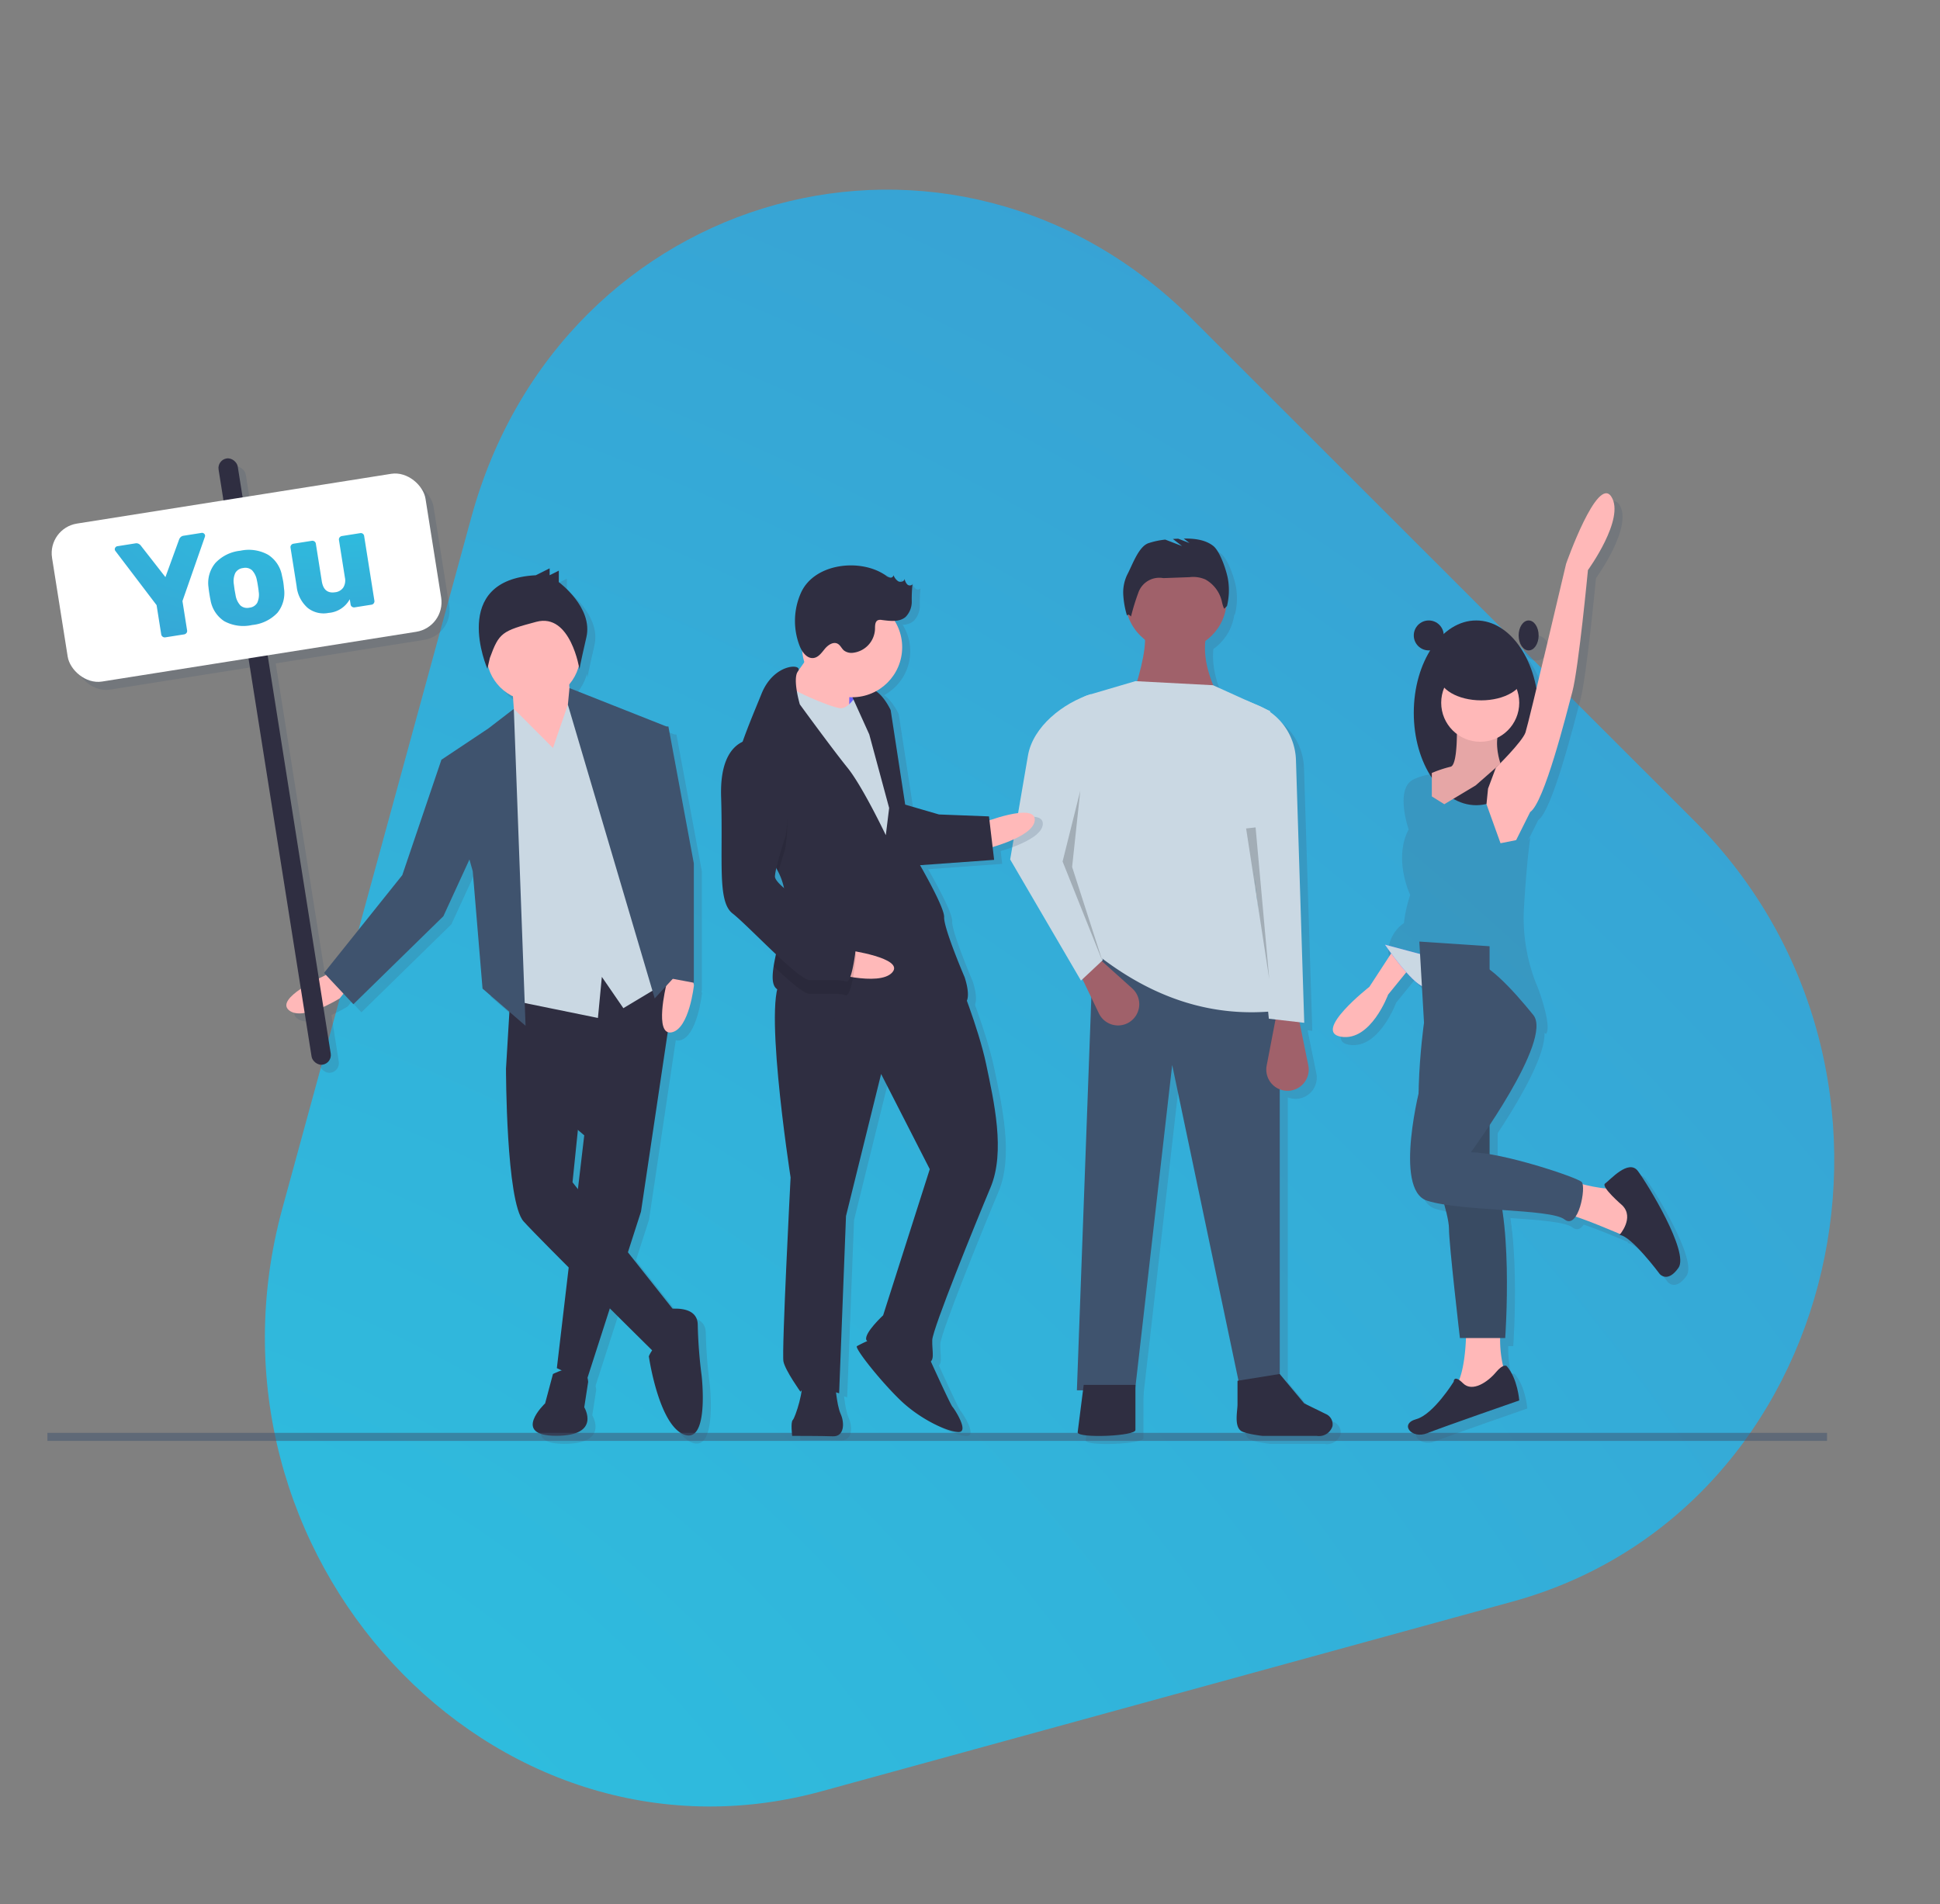 <svg xmlns="http://www.w3.org/2000/svg" xmlns:xlink="http://www.w3.org/1999/xlink" width="388.464" height="381.354" viewBox="0 0 388.464 381.354">
  <rect x="0" y="0" width="388.464" height="381.354" fill="#808080" stroke="none"/>
  <defs>
    <radialGradient id="radial-gradient" cx="-0.177" cy="1.031" r="1.572" gradientTransform="matrix(0.794, -0.608, -0.793, -1.035, 0.781, 1.991)" gradientUnits="objectBoundingBox">
      <stop offset="0" stop-color="#2bc5e1"/>
      <stop offset="1" stop-color="#3b9ad1"/>
    </radialGradient>
    <radialGradient id="radial-gradient-2" cx="1.184" cy="-0.316" r="2.484" gradientTransform="matrix(-0.459, 0.888, -0.809, -0.418, 1.472, -1.5)" xlink:href="#radial-gradient"/>
  </defs>
  <g id="Team" transform="translate(-807.906 -144.74)">
    <path id="Path_11932" data-name="Path 11932" d="M85.711,44.695c34.59-59.2,115.784-59.685,149.736-.9L306.467,166.75c35.556,61.559-6.982,141.22-75.631,141.634l-143.371.864c-68.649.414-110.329-78.74-74.106-140.731Z" transform="matrix(0.966, -0.259, 0.259, 0.966, 807.906, 227.382)" fill="url(#radial-gradient)"/>
    <g id="Group_2098" data-name="Group 2098" transform="translate(-14142.666 -2664.771)">
      <g id="Group_2090" data-name="Group 2090" transform="translate(14961.664 2902.632)" opacity="0.2">
        <path id="Path_10269" data-name="Path 10269" d="M267.9,565.16l-2.351,1.175s-9.4,4.31-6.66,6.66,10.186-2.351,10.186-2.351l1.567-1.959Z" transform="translate(-210.537 -462.205)" fill="#3f536e"/>
        <path id="Path_10270" data-name="Path 10270" d="M191.269,359.1,184,407.874l-10.971,34.085-5.876-2.742,5.485-46.623-15.671-13.321,1.176-19.589Z" transform="translate(-65.132 -256.729)" fill="#3f536e"/>
        <path id="Path_10271" data-name="Path 10271" d="M322.484,662.941s6.66-3.526,7.052,1.567l-.784,5.093s3.463,5.715-5.62,5.715-2.215-6.5-2.215-6.5Z" transform="translate(-221.244 -479.277)" fill="#3f536e"/>
        <path id="Path_10272" data-name="Path 10272" d="M316.911,583.72l-5.093,4.31s0,26.642,3.526,30.56,25.793,25.859,26.577,26.643,4.375-9.8,4.178-7.99l-20.96-26.489,1.567-15.28Z" transform="translate(-219.981 -465.486)" fill="#3f536e"/>
        <path id="Path_10273" data-name="Path 10273" d="M350.085,645.081s6.269-1.175,6.269,3.134a94.863,94.863,0,0,0,.784,10.187s1.567,13.712-3.526,11.754-7.052-15.672-7.052-15.672a5.835,5.835,0,0,1,2.351-2.742C350.477,650.957,350.085,645.081,350.085,645.081Z" transform="translate(-226.121 -474.364)" fill="#3f536e"/>
        <path id="Path_10274" data-name="Path 10274" d="M169.759,288.424l1.176,14.5-3.134,5.485-8.619-8.228-.784-10.97Z" transform="translate(-65.384 -244.238)" fill="#3f536e"/>
        <circle id="Ellipse_634" data-name="Ellipse 634" cx="9.403" cy="9.403" r="9.403" transform="translate(87.92 30.081)" fill="#3f536e"/>
        <path id="Path_10275" data-name="Path 10275" d="M165.868,303.118l3.918-11.362,7.052,7.836,12.929,49.757-9.8,5.877-4.309-6.269-.784,8.228-19.2-3.918-1.567-52.5,3.915-5.515Z" transform="translate(-64.627 -244.827)" fill="#3f536e"/>
        <path id="Path_10276" data-name="Path 10276" d="M158.111,359.509l-2.35-63.47-5.093,3.918-9.4,6.268,6.269,22.332,1.959,23.507Z" transform="translate(-62.356 -245.584)" fill="#3f536e"/>
        <path id="Path_10277" data-name="Path 10277" d="M138.96,308.8l-2.743-.392-7.836,23.115-15.671,19.59,5.877,6.268,18.022-17.631,6.661-14.5Z" transform="translate(-57.309 -247.771)" fill="#3f536e"/>
        <path id="Path_10278" data-name="Path 10278" d="M351.126,565.595l-.535,2.573s-2.446,10.05,1.1,9.355,4.469-9.451,4.469-9.451l-.566-2.444Z" transform="translate(-226.688 -462.282)" fill="#3f536e"/>
        <path id="Path_10279" data-name="Path 10279" d="M172.338,290.983l19.418,7.688-2.35,23.507,4.7,25.858-4.7,5.093-17.384-58.816Z" transform="translate(-67.792 -244.69)" fill="#3f536e"/>
        <path id="Path_10280" data-name="Path 10280" d="M316.626,468.585l2.76-1.38v1.38l1.84-.92v2.3s6.9,5.06,5.52,11.04-1.38,6.44-1.38,6.44-1.745-11.373-8.645-9.533-7.455,2.172-9.3,7.232l-.5,2.171S299.146,469.5,316.626,468.585Z" transform="translate(-218.811 -444.892)" fill="#3f536e"/>
        <path id="Path_10281" data-name="Path 10281" d="M191.989,300.322h3.134l5.094,27.425v23.9l-6.268-1.176-5.093-36.044Z" transform="translate(-70.767 -246.341)" fill="#3f536e"/>
        <rect id="Rectangle_3166" data-name="Rectangle 3166" width="3.883" height="122.921" rx="1.941" transform="translate(33.982 0.607) rotate(-9)" fill="#3f536e"/>
        <rect id="Rectangle_3173" data-name="Rectangle 3173" width="75.713" height="32.033" rx="6" transform="translate(0 14.286) rotate(-9)" fill="#3f536e"/>
        <path id="Path_11934" data-name="Path 11934" d="M8.344,22.55a.826.826,0,0,1-.805-.805V14.883L.1,1.031A.676.676,0,0,1,0,.677.647.647,0,0,1,.209.209.647.647,0,0,1,.677,0H4.929A1.171,1.171,0,0,1,5.67.226a1.444,1.444,0,0,1,.419.483l4.478,8.086L15.044.709a1.444,1.444,0,0,1,.419-.483A1.171,1.171,0,0,1,16.2,0h4.252a.647.647,0,0,1,.467.209.647.647,0,0,1,.209.467.676.676,0,0,1-.1.354L13.595,14.883v6.862a.758.758,0,0,1-.242.58.84.84,0,0,1-.6.226Zm20.3.322a9.241,9.241,0,0,1-6.234-1.885,7.284,7.284,0,0,1-2.368-5.364q-.032-.419-.032-1.45t.032-1.45A7.214,7.214,0,0,1,22.47,7.393a9.183,9.183,0,0,1,6.169-1.917,9.183,9.183,0,0,1,6.169,1.917,7.214,7.214,0,0,1,2.432,5.332q.064.838.064,1.45t-.064,1.45a7.284,7.284,0,0,1-2.368,5.364A9.241,9.241,0,0,1,28.639,22.872Zm0-4.059a2.343,2.343,0,0,0,1.965-.821,4.5,4.5,0,0,0,.741-2.529q.032-.322.032-1.289t-.032-1.289a4.531,4.531,0,0,0-.741-2.513,2.323,2.323,0,0,0-1.965-.838,2.323,2.323,0,0,0-1.965.838,4.531,4.531,0,0,0-.741,2.513L25.9,14.174l.032,1.289a4.5,4.5,0,0,0,.741,2.529A2.343,2.343,0,0,0,28.639,18.813Zm17.879,4.059a5.908,5.908,0,0,1-4.574-1.9,7.683,7.683,0,0,1-1.74-5.38V6.6a.758.758,0,0,1,.242-.58.8.8,0,0,1,.564-.226h4.285a.84.84,0,0,1,.6.226.758.758,0,0,1,.242.58V15.4q0,3,2.674,3a2.6,2.6,0,0,0,2.013-.789,3.142,3.142,0,0,0,.725-2.207V6.6a.758.758,0,0,1,.242-.58.841.841,0,0,1,.6-.226h4.252a.772.772,0,0,1,.805.805V21.745a.8.8,0,0,1-.226.564.758.758,0,0,1-.58.242H52.7a.841.841,0,0,1-.6-.226.758.758,0,0,1-.242-.58V20.521Q50.19,22.872,46.518,22.872Z" transform="translate(8.456 16.154) rotate(-9)" fill="#3f536e"/>
      </g>
      <g id="Group_2103" data-name="Group 2103" transform="translate(14960.055 2901.021)">
        <path id="Path_10269-2" data-name="Path 10269" d="M267.9,565.16l-2.351,1.175s-9.4,4.31-6.66,6.66,10.186-2.351,10.186-2.351l1.567-1.959Z" transform="translate(-210.537 -462.205)" fill="#ffb8b8"/>
        <path id="Path_10270-2" data-name="Path 10270" d="M191.269,359.1,184,407.874l-10.971,34.085-5.876-2.742,5.485-46.623-15.671-13.321,1.176-19.589Z" transform="translate(-65.132 -256.729)" fill="#2f2e41"/>
        <path id="Path_10271-2" data-name="Path 10271" d="M322.484,662.941s6.66-3.526,7.052,1.567l-.784,5.093s3.463,5.715-5.62,5.715-2.215-6.5-2.215-6.5Z" transform="translate(-221.244 -479.277)" fill="#2f2e41"/>
        <path id="Path_10272-2" data-name="Path 10272" d="M316.911,583.72l-5.093,4.31s0,26.642,3.526,30.56,25.793,25.859,26.577,26.643,4.375-9.8,4.178-7.99l-20.96-26.489,1.567-15.28Z" transform="translate(-219.981 -465.486)" fill="#2f2e41"/>
        <path id="Path_10273-2" data-name="Path 10273" d="M350.085,645.081s6.269-1.175,6.269,3.134a94.863,94.863,0,0,0,.784,10.187s1.567,13.712-3.526,11.754-7.052-15.672-7.052-15.672a5.835,5.835,0,0,1,2.351-2.742C350.477,650.957,350.085,645.081,350.085,645.081Z" transform="translate(-226.121 -474.364)" fill="#2f2e41"/>
        <path id="Path_10274-2" data-name="Path 10274" d="M169.759,288.424l1.176,14.5-3.134,5.485-8.619-8.228-.784-10.97Z" transform="translate(-65.384 -244.238)" fill="#ffb8b8"/>
        <circle id="Ellipse_634-2" data-name="Ellipse 634" cx="9.403" cy="9.403" r="9.403" transform="translate(87.92 30.081)" fill="#ffb8b8"/>
        <path id="Path_10275-2" data-name="Path 10275" d="M165.868,303.118l3.918-11.362,7.052,7.836,12.929,49.757-9.8,5.877-4.309-6.269-.784,8.228-19.2-3.918-1.567-52.5,3.915-5.515Z" transform="translate(-64.627 -244.827)" fill="#cad8e3"/>
        <path id="Path_10276-2" data-name="Path 10276" d="M158.111,359.509l-2.35-63.47-5.093,3.918-9.4,6.268,6.269,22.332,1.959,23.507Z" transform="translate(-62.356 -245.584)" fill="#3f536e"/>
        <path id="Path_10277-2" data-name="Path 10277" d="M138.96,308.8l-2.743-.392-7.836,23.115-15.671,19.59,5.877,6.268,18.022-17.631,6.661-14.5Z" transform="translate(-57.309 -247.771)" fill="#3f536e"/>
        <path id="Path_10278-2" data-name="Path 10278" d="M351.126,565.595l-.535,2.573s-2.446,10.05,1.1,9.355,4.469-9.451,4.469-9.451l-.566-2.444Z" transform="translate(-226.688 -462.282)" fill="#ffb8b8"/>
        <path id="Path_10279-2" data-name="Path 10279" d="M172.338,290.983l19.418,7.688-2.35,23.507,4.7,25.858-4.7,5.093-17.384-58.816Z" transform="translate(-67.792 -244.69)" fill="#3f536e"/>
        <path id="Path_10280-2" data-name="Path 10280" d="M316.626,468.585l2.76-1.38v1.38l1.84-.92v2.3s6.9,5.06,5.52,11.04-1.38,6.44-1.38,6.44-1.745-11.373-8.645-9.533-7.455,2.172-9.3,7.232l-.5,2.171S299.146,469.5,316.626,468.585Z" transform="translate(-218.811 -444.892)" fill="#2f2e41"/>
        <path id="Path_10281-2" data-name="Path 10281" d="M191.989,300.322h3.134l5.094,27.425v23.9l-6.268-1.176-5.093-36.044Z" transform="translate(-70.767 -246.341)" fill="#3f536e"/>
        <rect id="Rectangle_3166-2" data-name="Rectangle 3166" width="3.883" height="122.921" rx="1.941" transform="translate(33.982 0.607) rotate(-9)" fill="#2f2e41"/>
        <rect id="Rectangle_3173-2" data-name="Rectangle 3173" width="75.713" height="32.033" rx="6" transform="translate(0 14.286) rotate(-9)" fill="#fff"/>
        <path id="Path_11934-2" data-name="Path 11934" d="M7.225,19.527a.715.715,0,0,1-.7-.7V12.888L.084.893A.585.585,0,0,1,0,.586a.56.56,0,0,1,.181-.4A.56.56,0,0,1,.586,0H4.268A1.014,1.014,0,0,1,4.91.2a1.25,1.25,0,0,1,.363.418l3.877,7,3.877-7A1.25,1.25,0,0,1,13.39.2a1.014,1.014,0,0,1,.642-.2h3.682a.56.56,0,0,1,.4.181.56.56,0,0,1,.181.4.585.585,0,0,1-.084.307l-6.444,12v5.942a.656.656,0,0,1-.209.5.728.728,0,0,1-.516.2Zm17.574.279a8,8,0,0,1-5.4-1.632,6.307,6.307,0,0,1-2.05-4.645q-.028-.363-.028-1.255t.028-1.255A6.247,6.247,0,0,1,19.457,6.4,7.952,7.952,0,0,1,24.8,4.742,7.952,7.952,0,0,1,30.141,6.4a6.247,6.247,0,0,1,2.106,4.617q.056.725.056,1.255t-.056,1.255a6.307,6.307,0,0,1-2.05,4.645A8,8,0,0,1,24.8,19.806Zm0-3.515a2.029,2.029,0,0,0,1.7-.711,3.9,3.9,0,0,0,.642-2.19q.028-.279.028-1.116t-.028-1.116A3.924,3.924,0,0,0,26.5,8.982a2.012,2.012,0,0,0-1.7-.725,2.012,2.012,0,0,0-1.7.725,3.924,3.924,0,0,0-.642,2.176l-.028,1.116.028,1.116a3.9,3.9,0,0,0,.642,2.19A2.029,2.029,0,0,0,24.8,16.291Zm15.482,3.515A5.116,5.116,0,0,1,36.32,18.16,6.653,6.653,0,0,1,34.814,13.5V5.719a.656.656,0,0,1,.209-.5.693.693,0,0,1,.488-.2h3.71a.728.728,0,0,1,.516.2.656.656,0,0,1,.209.5v7.615q0,2.594,2.315,2.594a2.249,2.249,0,0,0,1.743-.683,2.72,2.72,0,0,0,.628-1.911V5.719a.656.656,0,0,1,.209-.5.728.728,0,0,1,.516-.2H49.04a.669.669,0,0,1,.7.7V18.829a.693.693,0,0,1-.2.488.656.656,0,0,1-.5.209h-3.4a.728.728,0,0,1-.516-.2.656.656,0,0,1-.209-.5v-1.06A5.292,5.292,0,0,1,40.281,19.806Z" transform="translate(13.413 17.978) rotate(-9)" fill="url(#radial-gradient-2)"/>
      </g>
      <rect id="Rectangle_3048" data-name="Rectangle 3048" width="356.349" height="1.611" transform="translate(14960.065 3096.47)" fill="#3f536e" opacity="0.5"/>
      <g id="Group_2094" data-name="Group 2094" transform="translate(15219.062 2909.908)" opacity="0.2">
        <ellipse id="Ellipse_1459" data-name="Ellipse 1459" cx="12.5" cy="18.5" rx="12.5" ry="18.5" transform="translate(16.605 26.863)" fill="#3f536e"/>
        <path id="Path_11875" data-name="Path 11875" d="M282.551,229.217s5.3-5.189,5.93-7.064,8.128-33.761,8.128-33.761,6.252-17.818,9.065-13.442-4.689,14.692-4.689,14.692-1.876,19.694-3.126,24.383-5.627,22.195-8.44,24.07l-2.813,5.627-3.126.625-2.813-7.815.313-3.126Z" transform="translate(-249.897 -174.259)" fill="#3f536e"/>
        <path id="Path_11876" data-name="Path 11876" d="M332.876,615.472s7.5,2.188,8.44.938,4.376,6.252,4.376,6.252v2.813l-3.126.625s-9.378-4.064-10.941-4.064S332.876,615.472,332.876,615.472Z" transform="translate(-284.603 -477.549)" fill="#3f536e"/>
        <path id="Path_11877" data-name="Path 11877" d="M359.814,613.667s-4.376-3.751-3.439-4.376,4.689-5,6.565-2.5,10.316,16.255,8.128,19.381-3.751,1.25-3.751,1.25-5.814-7.815-8.065-7.815C359.251,619.606,362.315,616.167,359.814,613.667Z" transform="translate(-301.85 -471.055)" fill="#3f536e"/>
        <path id="Path_11878" data-name="Path 11878" d="M260.625,705.472s.313,10.316-2.5,13.442,3.751,2.5,3.751,2.5l6.877-4.689a23.166,23.166,0,0,1-1.25-9.691Z" transform="translate(-233.92 -539.415)" fill="#3f536e"/>
        <path id="Path_11879" data-name="Path 11879" d="M250.153,733.252s-.625-.625-2.188,1.25-4.689,4.064-6.565,2.188-1.876-.313-1.876-.313-4.064,6.565-7.5,7.5-.938,4.064,2.188,2.814,18.443-6.565,18.443-6.565S252.341,735.753,250.153,733.252Z" transform="translate(-215.321 -558.443)" fill="#3f536e"/>
        <path id="Path_11880" data-name="Path 11880" d="M194.251,467.472l-4.689,7.19s-11.566,9.065-5.627,10,9.378-8.44,9.378-8.44l4.064-5Z" transform="translate(-182.239 -375.814)" fill="#3f536e"/>
        <path id="Path_11881" data-name="Path 11881" d="M215.665,463.472s5.314,7.815,7.815,8.44,1.563-5.939,1.563-5.939Z" transform="translate(-205.216 -373.064)" fill="#3f536e"/>
        <path id="Path_11882" data-name="Path 11882" d="M215.665,463.472s5.314,7.815,7.815,8.44,1.563-5.939,1.563-5.939Z" transform="translate(-205.216 -373.064)" fill="#3f536e"/>
        <path id="Path_11883" data-name="Path 11883" d="M237.321,461.472l.938,16.255s-3.439,24.07,1.876,29.7c0,0,3.126,8.44,3.126,11.566s2.188,21.882,2.188,21.882h9.065s1.876-25.946-3.126-34.073V462.41Z" transform="translate(-219.995 -371.689)" fill="#3f536e"/>
        <path id="Path_11884" data-name="Path 11884" d="M237.173,564.523c.044,5.734.73,11.37,2.967,13.738,0,0,3.126,8.44,3.126,11.566s2.188,21.882,2.188,21.882h9.065s1.876-25.946-3.126-34.073V566.029" transform="translate(-220.001 -442.527)" fill="#3f536e" opacity="0.1"/>
        <path id="Path_11885" data-name="Path 11885" d="M243.276,473.447l-9.378,24.7s-5.627,21.257,1.25,23.445,24.7,1.563,27.509,3.751,4.376-6.564,3.439-7.5S250.153,511.9,243.9,511.9c0,0,16.568-22.507,12.5-27.509S246.715,473.135,243.276,473.447Z" transform="translate(-216.259 -379.913)" fill="#3f536e"/>
        <path id="Path_11886" data-name="Path 11886" d="M250.667,321.472s.313,8.44-1.25,8.753a24.044,24.044,0,0,0-3.751,1.25v4.689l2.5,1.563,6.252-3.751,2.5-2.188,2.5-2.188s-1.563-4.376,0-7.19Z" transform="translate(-225.838 -275.453)" fill="#3f536e"/>
        <path id="Path_11887" data-name="Path 11887" d="M250.667,321.472s.313,8.44-1.25,8.753a24.044,24.044,0,0,0-3.751,1.25v4.689l2.5,1.563,6.252-3.751,2.5-2.188,2.5-2.188s-1.563-4.376,0-7.19Z" transform="translate(-225.838 -275.453)" fill="#3f536e" opacity="0.1"/>
        <path id="Path_11888" data-name="Path 11888" d="M226.732,349.693s5.314-5,6.565-4.689,4.845-2.032,4.845-2.032a40.3,40.3,0,0,0-1.407,7.346,5.922,5.922,0,0,0,.6,3.742,9.856,9.856,0,0,1,1.079,2.151c.517,1.512,1.476,3.339,2.7,1.3,0,0-.625,3.439-1.25,13.442a35.878,35.878,0,0,0,2.813,16.88s2.813,7.5,1.563,9.065c0,0-9.691-6.252-9.065-9.065,0,0-22.507-3.126-22.507-7.19a7.136,7.136,0,0,1,3.126-5.939,26.267,26.267,0,0,1,1.25-5.627s-3.439-7.19-.313-13.129c0,0-2.813-8.128.938-10s8.44-.938,8.44-.938-4.376,2.813-1.563,4.376Z" transform="translate(-203.154 -290.232)" fill="#3f536e"/>
        <circle id="Ellipse_1460" data-name="Ellipse 1460" cx="7.815" cy="7.815" r="7.815" transform="translate(21.703 34.14)" fill="#3f536e"/>
        <ellipse id="Ellipse_1461" data-name="Ellipse 1461" cx="8.5" cy="4.5" rx="8.5" ry="4.5" transform="translate(20.605 31.863)" fill="#3f536e"/>
        <circle id="Ellipse_1462" data-name="Ellipse 1462" cx="2.5" cy="2.5" r="2.5" transform="translate(17.605 26.863)" fill="#3f536e"/>
        <circle id="Ellipse_1463" data-name="Ellipse 1463" cx="2.5" cy="2.5" r="2.5" transform="translate(36.605 26.863)" fill="#3f536e"/>
      </g>
      <g id="Group_2105" data-name="Group 2105" transform="translate(15217.452 2908.297)">
        <ellipse id="Ellipse_1459-2" data-name="Ellipse 1459" cx="12.5" cy="18.5" rx="12.5" ry="18.5" transform="translate(16.214 25.474)" fill="#2f2e41"/>
        <path id="Path_11875-2" data-name="Path 11875" d="M282.551,229.217s5.3-5.189,5.93-7.064,8.128-33.761,8.128-33.761,6.252-17.818,9.065-13.442-4.689,14.692-4.689,14.692-1.876,19.694-3.126,24.383-5.627,22.195-8.44,24.07l-2.813,5.627-3.126.625-2.813-7.815.313-3.126Z" transform="translate(-249.897 -174.259)" fill="#ffb8b8"/>
        <path id="Path_11876-2" data-name="Path 11876" d="M332.876,615.472s7.5,2.188,8.44.938,4.376,6.252,4.376,6.252v2.813l-3.126.625s-9.378-4.064-10.941-4.064S332.876,615.472,332.876,615.472Z" transform="translate(-284.603 -477.549)" fill="#ffb8b8"/>
        <path id="Path_11877-2" data-name="Path 11877" d="M359.814,613.667s-4.376-3.751-3.439-4.376,4.689-5,6.565-2.5,10.316,16.255,8.128,19.381-3.751,1.25-3.751,1.25-5.814-7.815-8.065-7.815C359.251,619.606,362.315,616.167,359.814,613.667Z" transform="translate(-301.85 -471.055)" fill="#2f2e41"/>
        <path id="Path_11878-2" data-name="Path 11878" d="M260.625,705.472s.313,10.316-2.5,13.442,3.751,2.5,3.751,2.5l6.877-4.689a23.166,23.166,0,0,1-1.25-9.691Z" transform="translate(-233.92 -539.415)" fill="#ffb8b8"/>
        <path id="Path_11879-2" data-name="Path 11879" d="M250.153,733.252s-.625-.625-2.188,1.25-4.689,4.064-6.565,2.188-1.876-.313-1.876-.313-4.064,6.565-7.5,7.5-.938,4.064,2.188,2.814,18.443-6.565,18.443-6.565S252.341,735.753,250.153,733.252Z" transform="translate(-215.321 -558.443)" fill="#2f2e41"/>
        <path id="Path_11880-2" data-name="Path 11880" d="M194.251,467.472l-4.689,7.19s-11.566,9.065-5.627,10,9.378-8.44,9.378-8.44l4.064-5Z" transform="translate(-182.239 -375.814)" fill="#ffb8b8"/>
        <path id="Path_11881-2" data-name="Path 11881" d="M215.665,463.472s5.314,7.815,7.815,8.44,1.563-5.939,1.563-5.939Z" transform="translate(-205.216 -373.064)" fill="#6c63ff"/>
        <path id="Path_11882-2" data-name="Path 11882" d="M215.665,463.472s5.314,7.815,7.815,8.44,1.563-5.939,1.563-5.939Z" transform="translate(-205.216 -373.064)" fill="#cad8e3"/>
        <path id="Path_11883-2" data-name="Path 11883" d="M237.321,461.472l.938,16.255s-3.439,24.07,1.876,29.7c0,0,3.126,8.44,3.126,11.566s2.188,21.882,2.188,21.882h9.065s1.876-25.946-3.126-34.073V462.41Z" transform="translate(-219.995 -371.689)" fill="#3f536e"/>
        <path id="Path_11884-2" data-name="Path 11884" d="M237.173,564.523c.044,5.734.73,11.37,2.967,13.738,0,0,3.126,8.44,3.126,11.566s2.188,21.882,2.188,21.882h9.065s1.876-25.946-3.126-34.073V566.029" transform="translate(-220.001 -442.527)" opacity="0.1"/>
        <path id="Path_11885-2" data-name="Path 11885" d="M243.276,473.447l-9.378,24.7s-5.627,21.257,1.25,23.445,24.7,1.563,27.509,3.751,4.376-6.564,3.439-7.5S250.153,511.9,243.9,511.9c0,0,16.568-22.507,12.5-27.509S246.715,473.135,243.276,473.447Z" transform="translate(-216.259 -379.913)" fill="#3f536e"/>
        <path id="Path_11886-2" data-name="Path 11886" d="M250.667,321.472s.313,8.44-1.25,8.753a24.044,24.044,0,0,0-3.751,1.25v4.689l2.5,1.563,6.252-3.751,2.5-2.188,2.5-2.188s-1.563-4.376,0-7.19Z" transform="translate(-225.838 -275.453)" fill="#ffb8b8"/>
        <path id="Path_11887-2" data-name="Path 11887" d="M250.667,321.472s.313,8.44-1.25,8.753a24.044,24.044,0,0,0-3.751,1.25v4.689l2.5,1.563,6.252-3.751,2.5-2.188,2.5-2.188s-1.563-4.376,0-7.19Z" transform="translate(-225.838 -275.453)" opacity="0.1"/>
        <path id="Path_11888-2" data-name="Path 11888" d="M226.732,349.693s5.314-5,6.565-4.689,4.845-2.032,4.845-2.032a40.3,40.3,0,0,0-1.407,7.346,5.922,5.922,0,0,0,.6,3.742,9.856,9.856,0,0,1,1.079,2.151c.517,1.512,1.476,3.339,2.7,1.3,0,0-.625,3.439-1.25,13.442a35.878,35.878,0,0,0,2.813,16.88s2.813,7.5,1.563,9.065c0,0-9.691-6.252-9.065-9.065,0,0-22.507-3.126-22.507-7.19a7.136,7.136,0,0,1,3.126-5.939,26.267,26.267,0,0,1,1.25-5.627s-3.439-7.19-.313-13.129c0,0-2.813-8.128.938-10s8.44-.938,8.44-.938-4.376,2.813-1.563,4.376Z" transform="translate(-203.154 -290.232)" fill="url(#radial-gradient-2)"/>
        <circle id="Ellipse_1460-2" data-name="Ellipse 1460" cx="7.815" cy="7.815" r="7.815" transform="translate(21.703 34.14)" fill="#ffb8b8"/>
        <ellipse id="Ellipse_1461-2" data-name="Ellipse 1461" cx="8.5" cy="5" rx="8.5" ry="5" transform="translate(21.214 31.474)" fill="#2f2e41"/>
        <circle id="Ellipse_1462-2" data-name="Ellipse 1462" cx="3" cy="3" r="3" transform="translate(16.214 25.474)" fill="#2f2e41"/>
        <ellipse id="Ellipse_1463-2" data-name="Ellipse 1463" cx="2" cy="3" rx="2" ry="3" transform="translate(37.214 25.474)" fill="#2f2e41"/>
      </g>
      <g id="Group_2134" data-name="Group 2134" transform="translate(15152.849 2917.369)">
        <g id="Group_2096" data-name="Group 2096" transform="translate(1.61 1.611)" opacity="0.2">
          <path id="Path_11889" data-name="Path 11889" d="M176.231,357.432h11.642l7.441-65.153,13.681,65.153h7.855V279.739L179.5,268.562Z" transform="translate(-162.873 -186.849)" fill="#3f536e"/>
          <path id="Path_11890" data-name="Path 11890" d="M460.323,695.758h10.856a2.83,2.83,0,0,0,3.18-1.939h0A2.251,2.251,0,0,0,473,691.365l-4.3-2.11-4.907-5.891-8.451,1.359v4.715c0,1.351-.683,4.267.661,5.293.609.479,3.113.895,4.314,1.026Z" transform="translate(-409.822 -516.052)" fill="#3f536e"/>
          <path id="Path_11891" data-name="Path 11891" d="M373.326,698.908V689.9H362.967l-1.208,9.511C361.759,700.645,373.506,700.184,373.326,698.908Z" transform="translate(-348.246 -520.409)" fill="#3f536e"/>
          <circle id="Ellipse_1464" data-name="Ellipse 1464" cx="10.152" cy="10.152" r="10.152" transform="translate(23.055 2.081)" fill="#3f536e"/>
          <path id="Path_11892" data-name="Path 11892" d="M390.79,253.5h18.537c-2.554-4.624-4.172-9.254-3.271-13.9H393.789C394.03,243.073,392.55,248.155,390.79,253.5Z" transform="translate(-366.801 -220.31)" fill="#3f536e"/>
          <path id="Path_11893" data-name="Path 11893" d="M358.771,322.176c10.894,8.519,22.918,12.814,36.53,11.177-5.749-20.184-7.454-40.216-1.908-59.974l-11.45-5.18-15.539-.818-9.354,2.751a6.255,6.255,0,0,0-4.487,6.124C352.894,293.106,354.442,308.875,358.771,322.176Z" transform="translate(-341.324 -238.827)" fill="#3f536e"/>
          <path id="Path_11894" data-name="Path 11894" d="M476.625,484.493h0a4.252,4.252,0,0,0,4.389-5.094l-1.9-9.338h-4.634l-1.8,9.384a4.252,4.252,0,0,0,3.952,5.049Z" transform="translate(-421.319 -373.9)" fill="#3f536e"/>
          <path id="Path_11895" data-name="Path 11895" d="M370.036,445.85h0a4.252,4.252,0,0,0,.5-6.706l-7.086-6.372-3.724,2.758,4.134,8.615a4.252,4.252,0,0,0,6.18,1.706Z" transform="translate(-346.095 -349.049)" fill="#3f536e"/>
          <path id="Path_11896" data-name="Path 11896" d="M333.047,332.53l4.362-4.089L332.5,306.36l2.59-31.214h0c-5.626,1.768-11.666,6.518-12.661,12.33l-3.559,20.792Z" transform="translate(-318.872 -244.002)" fill="#3f536e"/>
          <path id="Path_11897" data-name="Path 11897" d="M464.891,342.614l7.088.818L470.32,290.8a12.251,12.251,0,0,0-7.533-10.922l-2.53-1.054.681,24.671Z" transform="translate(-413.096 -246.453)" fill="#3f536e"/>
          <path id="Path_11898" data-name="Path 11898" d="M387.579,188.906c.977-1.843,2.218-5.515,4.189-6.2a15.677,15.677,0,0,1,3.374-.719l3.351,1.289-1.824-1.418q.533-.032,1.065-.052l2.261.87-1.157-.9c2.108-.022,4.283.2,5.917,1.481,1.392,1.094,2.772,5.238,2.995,6.994a13.377,13.377,0,0,1-.246,5.04l-.573.544a7.029,7.029,0,0,1-.449-1.43,6.772,6.772,0,0,0-3.241-4.4l-.031-.018a6.076,6.076,0,0,0-3.227-.476l-5.23.188a4.453,4.453,0,0,0-5.031,3,44.068,44.068,0,0,0-1.44,4.695s-.539-.7-.8-.179a18.028,18.028,0,0,1-.75-4.184A8.2,8.2,0,0,1,387.579,188.906Z" transform="translate(-364.088 -181.778)" fill="#3f536e"/>
          <path id="Path_11899" data-name="Path 11899" d="M171.194,174.987l-3.544,14.176,8.042,20.115-6.134-19.025Z" transform="translate(-157.155 -124.487)" fill="#3f536e" opacity="0.2"/>
          <path id="Path_11900" data-name="Path 11900" d="M279.72,197.018l2.736,30.375-4.632-30.163Z" transform="translate(-230.578 -139.169)" fill="#3f536e" opacity="0.2"/>
        </g>
        <g id="Group_2102" data-name="Group 2102" transform="translate(0)">
          <path id="Path_11889-2" data-name="Path 11889" d="M176.231,357.432h11.642l7.441-65.153,13.681,65.153h7.855V279.739L179.5,268.562Z" transform="translate(-162.873 -186.849)" fill="#3f536e"/>
          <path id="Path_11890-2" data-name="Path 11890" d="M460.323,695.758h10.856a2.83,2.83,0,0,0,3.18-1.939h0A2.251,2.251,0,0,0,473,691.365l-4.3-2.11-4.907-5.891-8.451,1.359v4.715c0,1.351-.683,4.267.661,5.293.609.479,3.113.895,4.314,1.026Z" transform="translate(-409.822 -516.052)" fill="#2f2e41"/>
          <path id="Path_11891-2" data-name="Path 11891" d="M373.326,698.908V689.9H362.967l-1.208,9.511C361.759,700.645,373.506,700.184,373.326,698.908Z" transform="translate(-348.246 -520.409)" fill="#2f2e41"/>
          <circle id="Ellipse_1464-2" data-name="Ellipse 1464" cx="10.152" cy="10.152" r="10.152" transform="translate(23.055 2.081)" fill="#a0616a"/>
          <path id="Path_11892-2" data-name="Path 11892" d="M390.79,253.5h18.537c-2.554-4.624-4.172-9.254-3.271-13.9H393.789C394.03,243.073,392.55,248.155,390.79,253.5Z" transform="translate(-366.801 -220.31)" fill="#a0616a"/>
          <path id="Path_11893-2" data-name="Path 11893" d="M358.771,322.176c10.894,8.519,22.918,12.814,36.53,11.177-5.749-20.184-7.454-40.216-1.908-59.974l-11.45-5.18-15.539-.818-9.354,2.751a6.255,6.255,0,0,0-4.487,6.124C352.894,293.106,354.442,308.875,358.771,322.176Z" transform="translate(-341.324 -238.827)" fill="#cad8e3"/>
          <path id="Path_11894-2" data-name="Path 11894" d="M476.625,484.493h0a4.252,4.252,0,0,0,4.389-5.094l-1.9-9.338h-4.634l-1.8,9.384a4.252,4.252,0,0,0,3.952,5.049Z" transform="translate(-421.319 -373.9)" fill="#a0616a"/>
          <path id="Path_11895-2" data-name="Path 11895" d="M370.036,445.85h0a4.252,4.252,0,0,0,.5-6.706l-7.086-6.372-3.724,2.758,4.134,8.615a4.252,4.252,0,0,0,6.18,1.706Z" transform="translate(-346.095 -349.049)" fill="#a0616a"/>
          <path id="Path_11896-2" data-name="Path 11896" d="M333.047,332.53l4.362-4.089L332.5,306.36l2.59-31.214h0c-5.626,1.768-11.666,6.518-12.661,12.33l-3.559,20.792Z" transform="translate(-318.872 -244.002)" fill="#cad8e3"/>
          <path id="Path_11897-2" data-name="Path 11897" d="M464.891,342.614l7.088.818L470.32,290.8a12.251,12.251,0,0,0-7.533-10.922l-2.53-1.054.681,24.671Z" transform="translate(-413.096 -246.453)" fill="#cad8e3"/>
          <path id="Path_11898-2" data-name="Path 11898" d="M387.579,188.906c.977-1.843,2.218-5.515,4.189-6.2a15.677,15.677,0,0,1,3.374-.719l3.351,1.289-1.824-1.418q.533-.032,1.065-.052l2.261.87-1.157-.9c2.108-.022,4.283.2,5.917,1.481,1.392,1.094,2.772,5.238,2.995,6.994a13.377,13.377,0,0,1-.246,5.04l-.573.544a7.029,7.029,0,0,1-.449-1.43,6.772,6.772,0,0,0-3.241-4.4l-.031-.018a6.076,6.076,0,0,0-3.227-.476l-5.23.188a4.453,4.453,0,0,0-5.031,3,44.068,44.068,0,0,0-1.44,4.695s-.539-.7-.8-.179a18.028,18.028,0,0,1-.75-4.184A8.2,8.2,0,0,1,387.579,188.906Z" transform="translate(-364.088 -181.778)" fill="#2f2e41"/>
          <path id="Path_11899-2" data-name="Path 11899" d="M171.194,174.987l-3.544,14.176,8.042,20.115-6.134-19.025Z" transform="translate(-157.155 -124.487)" opacity="0.2"/>
          <path id="Path_11900-2" data-name="Path 11900" d="M279.72,197.018l2.736,30.375-4.632-30.163Z" transform="translate(-230.578 -139.169)" opacity="0.2"/>
        </g>
      </g>
      <g id="Group_2135" data-name="Group 2135" transform="translate(15094.952 2922.745)">
        <g id="Group_2097" data-name="Group 2097" transform="translate(1.61 0.805)" opacity="0.2">
          <rect id="Rectangle_3165" data-name="Rectangle 3165" width="8.199" height="6.377" transform="translate(23.173 31.082) rotate(-87.779)" fill="#3f536e"/>
          <path id="Path_11915" data-name="Path 11915" d="M309.769,480.52s10.71-4.216,10.539-.575-10.8,6.037-10.8,6.037Z" transform="translate(-257.487 -428.937)" fill="#3f536e"/>
          <path id="Path_11916" data-name="Path 11916" d="M233.486,559.786s4.163,10.19,5.7,17.543,3.881,17.472.868,24.649-11.581,28.269-11.669,30.544.734,4.587-1.087,4.516-11.728-3.19-12.13-4.573,3.38-4.883,3.38-4.883l9.34-29.267-9.745-19.068-7.029,28.445-1.377,35.5s-6.757-2.085-7.738-.3c0,0-3.027-4.22-3.412-6.058s1.43-36.868,1.43-36.868-6.2-39.9-1.2-39.7S223.441,548.457,233.486,559.786Z" transform="translate(-186.091 -477.394)" fill="#3f536e"/>
          <path id="Path_11917" data-name="Path 11917" d="M255.75,768.8s4.618,10.208,5.056,10.68,3.447,5.148,1.171,5.06-7.649-2.576-11.6-6.376-9.17-10.384-8.7-10.822a26.851,26.851,0,0,1,3.712-1.68Z" transform="translate(-214.471 -610.976)" fill="#3f536e"/>
          <path id="Path_11918" data-name="Path 11918" d="M214.7,788.276s.279,4.569,1.118,6.425.734,4.587-1.542,4.5-8.158-.081-8.158-.081-.349-2.749.124-3.186,2.488-6.52,1.63-7.921S214.7,788.276,214.7,788.276Z" transform="translate(-191.874 -624.785)" fill="#3f536e"/>
          <path id="Path_11919" data-name="Path 11919" d="M208.2,384.75s-4.852,7.561-6.743,9.311,3.429,5.6,3.429,5.6l9.523,1.281s-.12-8.666.371-9.558S208.2,384.75,208.2,384.75Z" transform="translate(-188.739 -369.538)" fill="#3f536e"/>
          <path id="Path_11920" data-name="Path 11920" d="M211.083,408.164s-1.962,3.571-3.782,3.5-11.238-4.083-11.64-5.466-3.119,9.908-3.119,9.908l23.043,40.552,5.621-3.885-2.724-23.809-2.237-12.85Z" transform="translate(-183.347 -383.059)" fill="#3f536e"/>
          <path id="Path_11921" data-name="Path 11921" d="M182.351,439.714a12.751,12.751,0,0,1,1.414,5.981c0,.091-.007.182-.015.273-.218,4.213-1.77,9.085-2.327,12.628-.4,2.542-.289,4.4,1.2,4.833,3.606,1.052-.526,1.8,13.425,6.447s16.386.635,16.421-.275-1.976-7.826-1.5-8.264,6.616,5.727,8.471,4.887.212-5.462.212-5.462-4.181-9.735-4.093-12.011-6.333-13.009-6.333-13.009l-4.368-28.431s-1.679-3.712-3.937-4.255a5.594,5.594,0,0,0-4.132.751l3.779,8.352L204.55,426.9l-.667,5.444s-4.636-9.752-7.681-13.517-9.537-12.678-9.537-12.678-1.516-5.114-.372-6.642-4.773-1.762-7.3,4.522c-1.337,3.331-3.508,8.3-4.868,12.921-1.212,4.1-1.784,7.926-.584,10.115C175.382,430.409,180,434.8,182.351,439.714Z" transform="translate(-170.888 -378.317)" fill="#3f536e"/>
          <path id="Path_11922" data-name="Path 11922" d="M173.546,456.872c1.835,3.344,6.451,7.74,8.8,12.649.615-2.214,1.364-4.505,1.364-4.505s2.876-15.387-5.631-19.364a5.693,5.693,0,0,0-3.954,1.1C172.918,450.853,172.346,454.683,173.546,456.872Z" transform="translate(-170.888 -408.124)" fill="#3f536e" opacity="0.1"/>
          <path id="Path_11923" data-name="Path 11923" d="M265.7,473.692l7.212,2.1,10.013.388,1.03,8.7L267.5,486.069S263.389,474.514,265.7,473.692Z" transform="translate(-229.271 -425.913)" fill="#3f536e"/>
          <path id="Path_11924" data-name="Path 11924" d="M229.747,553.589s11.58,1.6,8.937,4.5-12.9-.149-12.9-.149Z" transform="translate(-204.417 -476.555)" fill="#3f536e"/>
          <path id="Path_11925" data-name="Path 11925" d="M198.53,527.964c-.218,4.213-1.77,9.085-2.327,12.628,3.074,2.909,6,5.475,7.1,5.517,2.276.088,5.935-.226,7.283.282s2.138-8.122,2.138-8.122A7.464,7.464,0,0,0,208.33,534,49.981,49.981,0,0,1,198.53,527.964Z" transform="translate(-185.669 -460.313)" fill="#3f536e" opacity="0.1"/>
          <path id="Path_11926" data-name="Path 11926" d="M174.735,438.186s-7.7-1.21-7.286,11.569-.812,20.937,2.286,23.336,13.161,13.274,15.436,13.362,5.935-.226,7.283.282,2.138-8.122,2.138-8.122a7.464,7.464,0,0,0-4.393-4.273c-3.588-1.507-12.042-6.849-11.972-8.669s2.138-8.122,2.138-8.122S183.242,442.162,174.735,438.186Z" transform="translate(-167.433 -403.389)" fill="#3f536e"/>
          <ellipse id="Ellipse_1466" data-name="Ellipse 1466" cx="10.021" cy="10.021" rx="10.021" ry="10.021" transform="translate(16.229 6.366)" fill="#3f536e"/>
          <path id="Path_11927" data-name="Path 11927" d="M226.057,345.231a1.935,1.935,0,0,0,.843.423.6.6,0,0,0,.7-.483,2.5,2.5,0,0,0,.956,1.226c.468.244,1.192.039,1.259-.484a2.209,2.209,0,0,0,.508,1.073.762.762,0,0,0,1.071.036,27.518,27.518,0,0,0-.143,3.409,4.341,4.341,0,0,1-1.227,3.09c-1.253,1.09-3.137.821-4.785.615a1.452,1.452,0,0,0-.75.041c-.617.263-.589,1.122-.6,1.793a4.981,4.981,0,0,1-4.361,4.73,2.5,2.5,0,0,1-1.856-.453c-.468-.4-.707-1.043-1.243-1.341-.872-.485-1.93.222-2.568.99s-1.266,1.711-2.254,1.852c-1.307.186-2.3-1.146-2.79-2.372a13.826,13.826,0,0,1,.275-10.743C211.821,342.686,221.14,341.746,226.057,345.231Z" transform="translate(-193.06 -343.207)" fill="#3f536e"/>
        </g>
        <g id="Group_2104" data-name="Group 2104">
          <rect id="Rectangle_3165-2" data-name="Rectangle 3165" width="8.199" height="6.377" transform="translate(23.173 31.082) rotate(-87.779)" fill="#6c63ff"/>
          <path id="Path_11915-2" data-name="Path 11915" d="M309.769,480.52s10.71-4.216,10.539-.575-10.8,6.037-10.8,6.037Z" transform="translate(-257.487 -428.938)" fill="#ffb9b9"/>
          <path id="Path_11916-2" data-name="Path 11916" d="M233.486,559.786s4.163,10.19,5.7,17.543,3.881,17.472.868,24.649-11.581,28.269-11.669,30.544.734,4.587-1.087,4.516-11.728-3.19-12.13-4.573,3.38-4.883,3.38-4.883l9.34-29.267-9.745-19.068-7.029,28.445-1.377,35.5s-6.757-2.085-7.738-.3c0,0-3.027-4.22-3.412-6.058s1.43-36.868,1.43-36.868-6.2-39.9-1.2-39.7S223.441,548.457,233.486,559.786Z" transform="translate(-186.091 -477.395)" fill="#2f2e41"/>
          <path id="Path_11917-2" data-name="Path 11917" d="M255.75,768.8s4.618,10.208,5.056,10.68,3.447,5.148,1.171,5.06-7.649-2.576-11.6-6.376-9.17-10.384-8.7-10.822a26.851,26.851,0,0,1,3.712-1.68Z" transform="translate(-214.471 -610.976)" fill="#2f2e41"/>
          <path id="Path_11918-2" data-name="Path 11918" d="M214.7,788.276s.279,4.569,1.118,6.425.734,4.587-1.542,4.5-8.158-.081-8.158-.081-.349-2.749.124-3.186,2.488-6.52,1.63-7.921S214.7,788.276,214.7,788.276Z" transform="translate(-191.874 -624.786)" fill="#2f2e41"/>
          <path id="Path_11919-2" data-name="Path 11919" d="M208.2,384.75s-4.852,7.561-6.743,9.311,3.429,5.6,3.429,5.6l9.523,1.281s-.12-8.666.371-9.558S208.2,384.75,208.2,384.75Z" transform="translate(-188.739 -369.538)" fill="#ffb9b9"/>
          <path id="Path_11920-2" data-name="Path 11920" d="M211.083,408.164s-1.962,3.571-3.782,3.5-11.238-4.083-11.64-5.466-3.119,9.908-3.119,9.908l23.043,40.552,5.621-3.885-2.724-23.809-2.237-12.85Z" transform="translate(-183.347 -383.059)" fill="#cad8e3"/>
          <path id="Path_11921-2" data-name="Path 11921" d="M182.351,439.714a12.751,12.751,0,0,1,1.414,5.981c0,.091-.007.182-.015.273-.218,4.213-1.77,9.085-2.327,12.628-.4,2.542-.289,4.4,1.2,4.833,3.606,1.052-.526,1.8,13.425,6.447s16.386.635,16.421-.275-1.976-7.826-1.5-8.263,6.616,5.727,8.471,4.887.212-5.462.212-5.462-4.181-9.735-4.093-12.01-6.333-13.009-6.333-13.009l-4.368-28.432s-1.679-3.712-3.937-4.255a5.594,5.594,0,0,0-4.132.751l3.779,8.352L204.55,426.9l-.667,5.444s-4.636-9.752-7.681-13.517-9.537-12.678-9.537-12.678-1.516-5.114-.372-6.642-4.773-1.762-7.3,4.522c-1.337,3.33-3.508,8.3-4.868,12.921-1.212,4.1-1.784,7.926-.584,10.115C175.382,430.409,180,434.8,182.351,439.714Z" transform="translate(-170.888 -378.317)" fill="#2f2e41"/>
          <path id="Path_11922-2" data-name="Path 11922" d="M173.546,456.872c1.835,3.344,6.451,7.74,8.8,12.649.615-2.214,1.364-4.505,1.364-4.505s2.876-15.387-5.631-19.364a5.693,5.693,0,0,0-3.954,1.1C172.918,450.853,172.346,454.683,173.546,456.872Z" transform="translate(-170.888 -408.124)" opacity="0.1"/>
          <path id="Path_11923-2" data-name="Path 11923" d="M265.7,473.692l7.212,2.1,10.013.388,1.03,8.7L267.5,486.069S263.389,474.514,265.7,473.692Z" transform="translate(-229.271 -425.913)" fill="#2f2e41"/>
          <path id="Path_11924-2" data-name="Path 11924" d="M229.747,553.589s11.58,1.6,8.937,4.5-12.9-.149-12.9-.149Z" transform="translate(-204.417 -476.555)" fill="#ffb9b9"/>
          <path id="Path_11925-2" data-name="Path 11925" d="M198.53,527.964c-.218,4.213-1.77,9.085-2.327,12.628,3.074,2.909,6,5.475,7.1,5.517,2.276.088,5.935-.226,7.283.282s2.138-8.122,2.138-8.122A7.464,7.464,0,0,0,208.33,534,49.981,49.981,0,0,1,198.53,527.964Z" transform="translate(-185.669 -460.313)" opacity="0.1"/>
          <path id="Path_11926-2" data-name="Path 11926" d="M174.735,438.186s-7.7-1.21-7.286,11.569-.812,20.937,2.286,23.336,13.161,13.274,15.436,13.362,5.935-.226,7.283.282,2.138-8.122,2.138-8.122a7.464,7.464,0,0,0-4.393-4.273c-3.588-1.507-12.042-6.849-11.972-8.669s2.138-8.122,2.138-8.122S183.242,442.162,174.735,438.186Z" transform="translate(-167.433 -403.389)" fill="#2f2e41"/>
          <ellipse id="Ellipse_1466-2" data-name="Ellipse 1466" cx="10.021" cy="10.021" rx="10.021" ry="10.021" transform="translate(16.229 6.366)" fill="#ffb9b9"/>
          <path id="Path_11927-2" data-name="Path 11927" d="M226.057,345.231a1.935,1.935,0,0,0,.843.423.6.6,0,0,0,.7-.483,2.5,2.5,0,0,0,.956,1.226c.468.244,1.192.039,1.259-.484a2.209,2.209,0,0,0,.508,1.073.762.762,0,0,0,1.071.036,27.518,27.518,0,0,0-.143,3.409,4.341,4.341,0,0,1-1.227,3.09c-1.253,1.09-3.137.821-4.785.615a1.452,1.452,0,0,0-.75.041c-.617.263-.589,1.122-.6,1.793a4.981,4.981,0,0,1-4.361,4.73,2.5,2.5,0,0,1-1.856-.453c-.468-.4-.707-1.043-1.243-1.341-.872-.485-1.93.222-2.568.99s-1.266,1.711-2.254,1.852c-1.307.186-2.3-1.146-2.79-2.372a13.826,13.826,0,0,1,.275-10.743C211.821,342.686,221.14,341.746,226.057,345.231Z" transform="translate(-193.06 -343.207)" fill="#2f2e41"/>
        </g>
      </g>
    </g>
  </g>
</svg>
